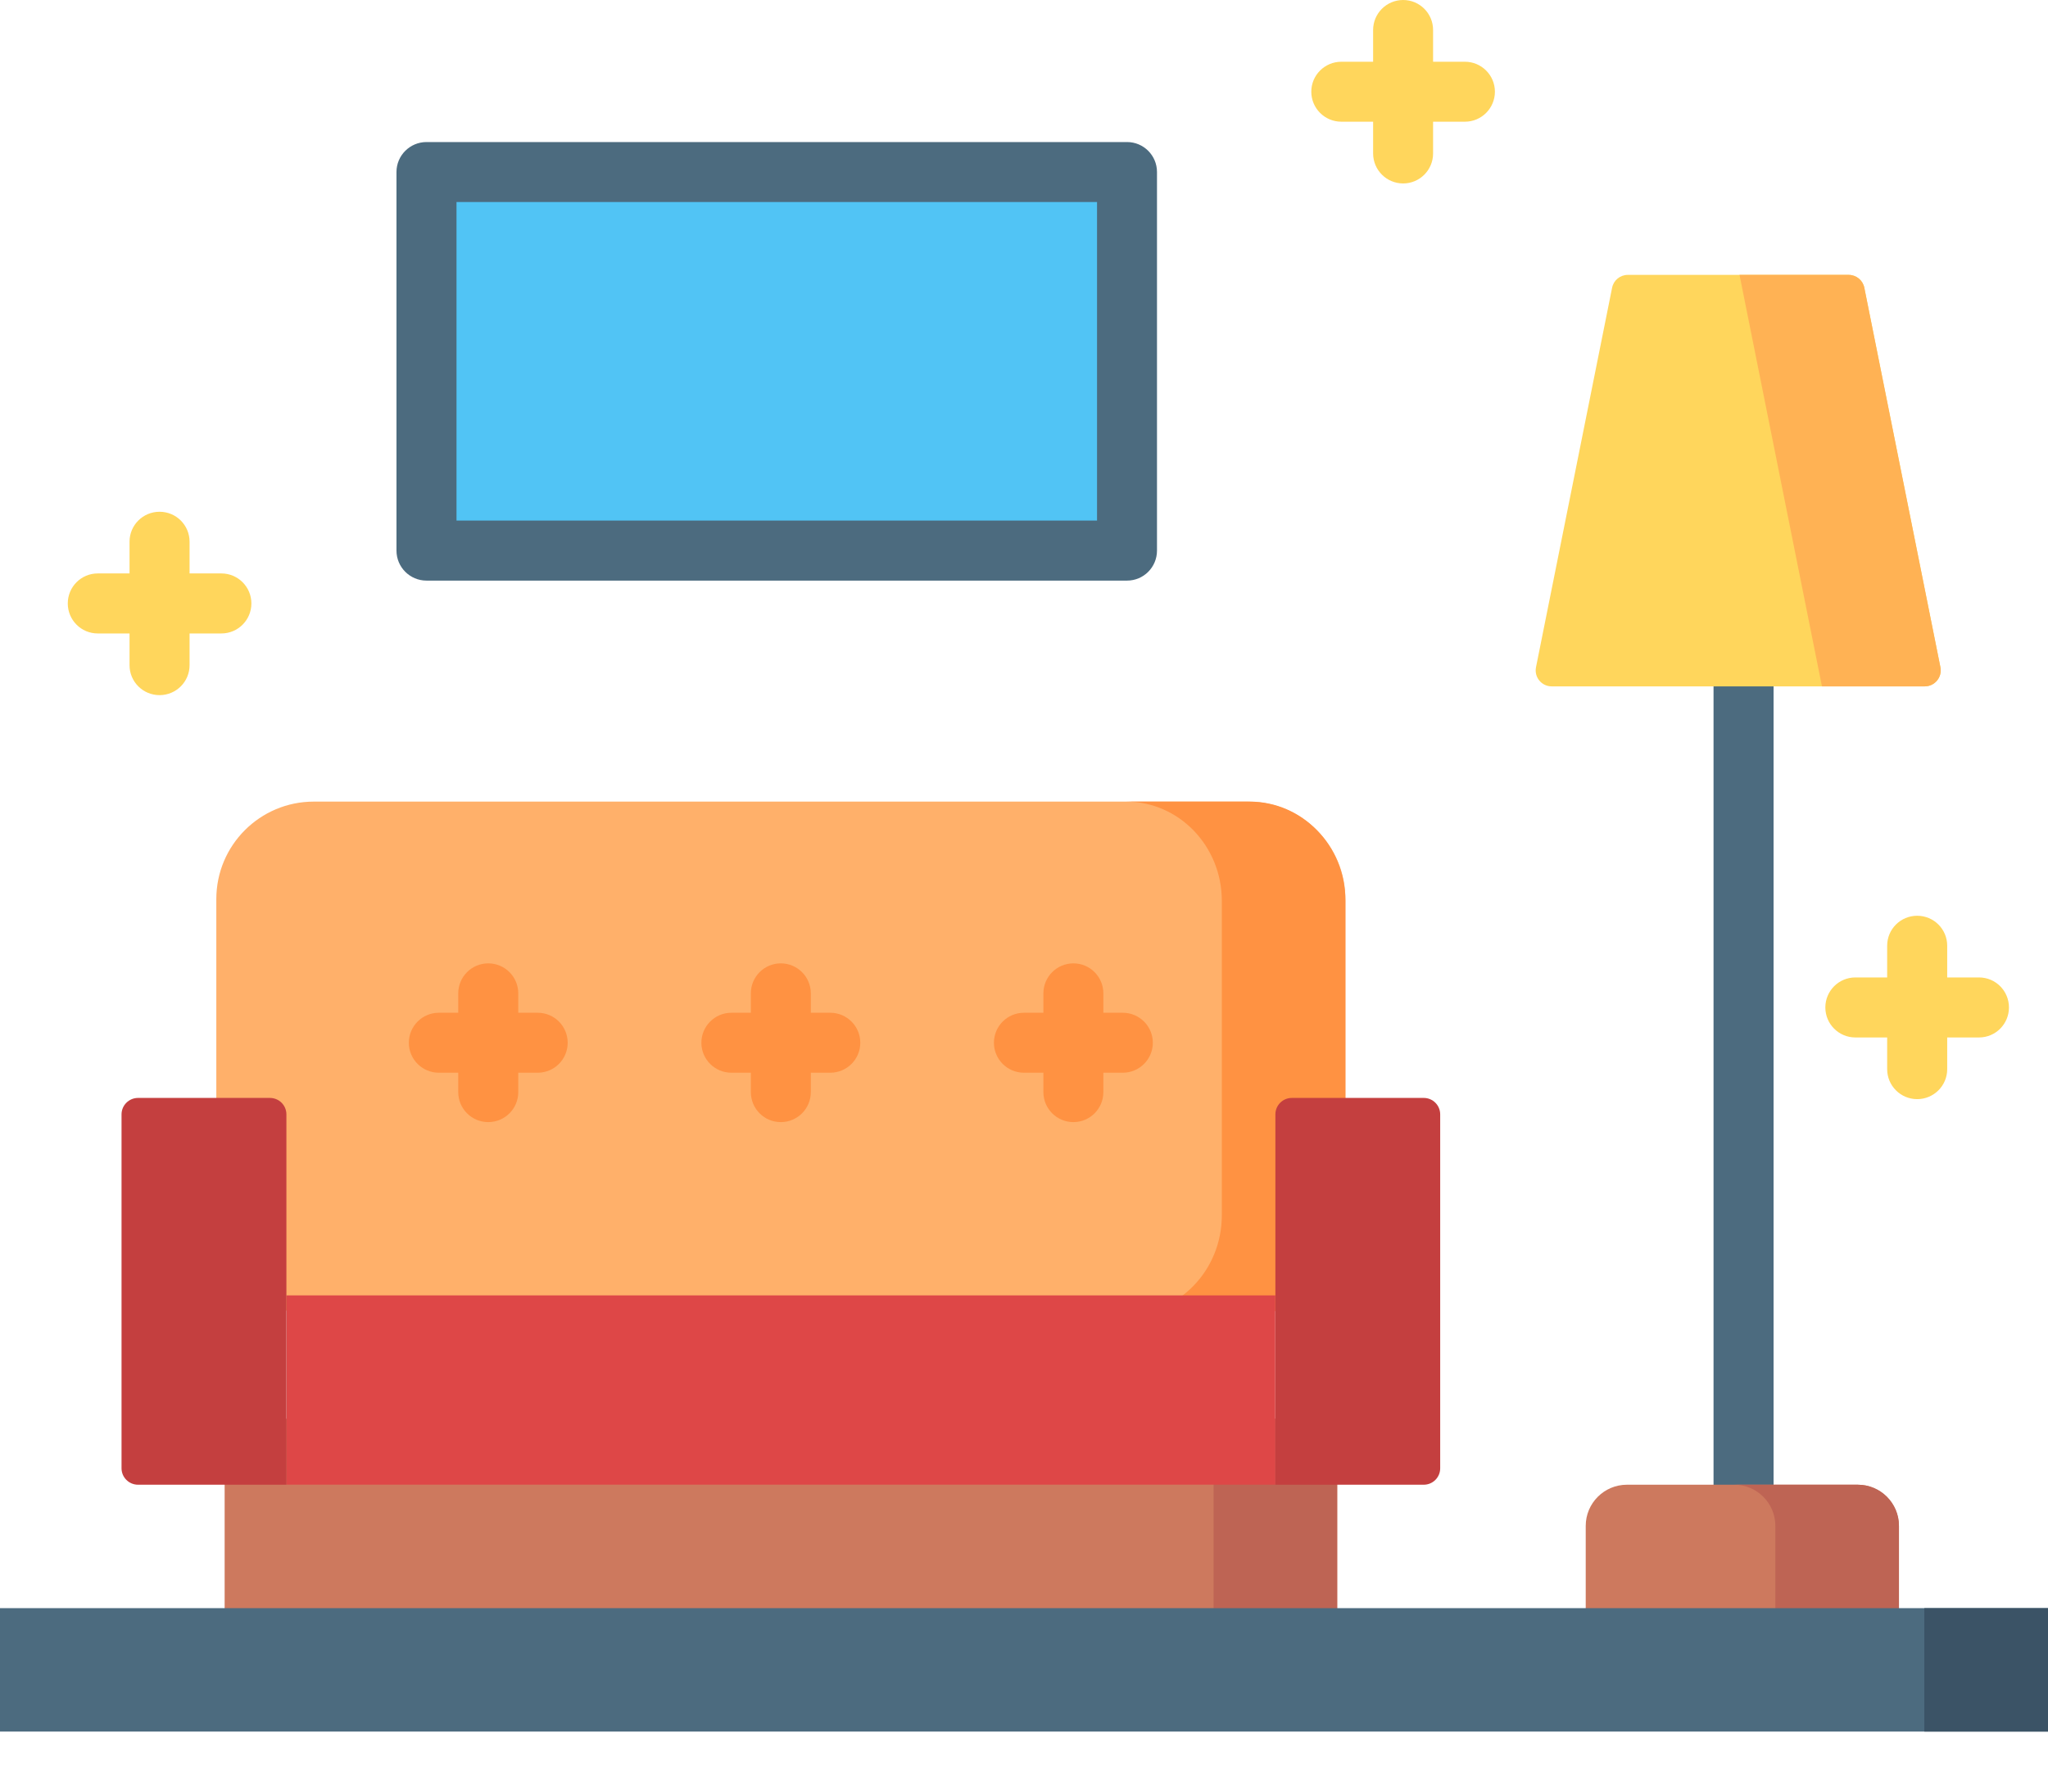 <svg width="32" height="28" viewBox="0 0 32 28" fill="none" xmlns="http://www.w3.org/2000/svg">
<path d="M27.243 24.494C26.984 24.494 26.774 24.284 26.774 24.025V9.906C26.774 9.647 26.984 9.438 27.243 9.438C27.502 9.438 27.712 9.647 27.712 9.906V24.025C27.712 24.284 27.502 24.494 27.243 24.494Z" fill="#4C6B7F"/>
<path d="M29.671 26.098H24.777V23.847C24.777 23.492 25.066 23.204 25.421 23.204H29.027C29.383 23.204 29.671 23.492 29.671 23.847V26.098Z" fill="#CD795E"/>
<path d="M29.027 23.204H27.096C27.451 23.204 27.74 23.491 27.74 23.847V26.098H29.671V23.847C29.671 23.492 29.383 23.204 29.027 23.204Z" fill="#BE6454"/>
<path d="M20.894 22.173H3.51V26.098H20.894V22.173Z" fill="#CD795E"/>
<path d="M20.893 22.173H18.962V26.098H20.893V22.173Z" fill="#BE6454"/>
<path d="M17.609 2.688H6.663V8.605H17.609V2.688Z" fill="#51C4F5"/>
<path d="M32 25.133H0V27.062H32V25.133Z" fill="#4C6B7F"/>
<path d="M32 25.133H30.068V27.062H32V25.133Z" fill="#3B5366"/>
<path d="M19.499 20.545H4.903C4.062 20.545 3.38 19.863 3.38 19.022V14.051C3.38 13.21 4.062 12.528 4.903 12.528H19.499C20.34 12.528 21.022 13.21 21.022 14.051V19.022C21.022 19.863 20.34 20.545 19.499 20.545Z" fill="#FFB06A"/>
<path d="M19.527 12.528H17.596C18.421 12.528 19.091 13.222 19.091 14.079V18.994C19.091 19.851 18.421 20.545 17.596 20.545H19.527C20.353 20.545 21.022 19.851 21.022 18.994V14.079C21.022 13.222 20.353 12.528 19.527 12.528Z" fill="#FF9242"/>
<path d="M30.074 10.727H24.245C24.087 10.727 23.969 10.583 24 10.428L25.189 4.497C25.212 4.38 25.315 4.296 25.434 4.296H28.885C29.004 4.296 29.107 4.38 29.13 4.497L30.319 10.428C30.35 10.582 30.231 10.727 30.074 10.727Z" fill="#FFD65C"/>
<path d="M28.885 4.296H27.18L28.468 10.727H30.073C30.231 10.727 30.35 10.583 30.319 10.428L29.13 4.497C29.107 4.38 29.004 4.296 28.885 4.296Z" fill="#FFB254"/>
<path d="M8.402 15.828H8.098V15.525C8.098 15.266 7.888 15.056 7.629 15.056C7.37 15.056 7.16 15.266 7.16 15.525V15.828H6.856C6.598 15.828 6.388 16.038 6.388 16.297C6.388 16.555 6.598 16.765 6.856 16.765H7.16V17.068C7.16 17.327 7.37 17.537 7.629 17.537C7.888 17.537 8.098 17.327 8.098 17.068V16.765H8.402C8.661 16.765 8.87 16.555 8.87 16.297C8.87 16.038 8.661 15.828 8.402 15.828Z" fill="#FF9242"/>
<path d="M17.544 15.828H17.24V15.525C17.24 15.266 17.031 15.056 16.772 15.056C16.513 15.056 16.303 15.266 16.303 15.525V15.828H15.999C15.74 15.828 15.53 16.038 15.53 16.297C15.53 16.555 15.74 16.765 15.999 16.765H16.303V17.068C16.303 17.327 16.513 17.537 16.772 17.537C17.031 17.537 17.24 17.327 17.24 17.068V16.765H17.544C17.803 16.765 18.013 16.555 18.013 16.297C18.013 16.038 17.803 15.828 17.544 15.828Z" fill="#FF9242"/>
<path d="M12.973 15.828H12.669V15.525C12.669 15.266 12.459 15.056 12.2 15.056C11.941 15.056 11.732 15.266 11.732 15.525V15.828H11.428C11.169 15.828 10.959 16.038 10.959 16.297C10.959 16.555 11.169 16.765 11.428 16.765H11.732V17.068C11.732 17.327 11.941 17.537 12.2 17.537C12.459 17.537 12.669 17.327 12.669 17.068V16.765H12.973C13.232 16.765 13.442 16.555 13.442 16.297C13.442 16.038 13.232 15.828 12.973 15.828Z" fill="#FF9242"/>
<path d="M19.927 20.245H4.475V23.203H19.927V20.245Z" fill="#DE4747"/>
<path d="M4.475 23.204H2.157C2.015 23.204 1.899 23.089 1.899 22.947V17.416C1.899 17.274 2.015 17.159 2.157 17.159H4.217C4.36 17.159 4.475 17.274 4.475 17.416V23.204Z" fill="#C43F3F"/>
<path d="M22.246 23.204H19.928V17.416C19.928 17.274 20.043 17.159 20.185 17.159H22.246C22.388 17.159 22.503 17.274 22.503 17.416V22.947C22.503 23.089 22.388 23.204 22.246 23.204Z" fill="#C43F3F"/>
<path d="M22.89 0.965H22.392V0.469C22.392 0.21 22.183 0 21.924 0C21.665 0 21.455 0.21 21.455 0.469V0.965H20.958C20.699 0.965 20.489 1.175 20.489 1.433C20.489 1.692 20.699 1.902 20.958 1.902H21.455V2.398C21.455 2.657 21.665 2.867 21.924 2.867C22.183 2.867 22.392 2.657 22.392 2.398V1.902H22.89C23.148 1.902 23.358 1.692 23.358 1.433C23.358 1.175 23.148 0.965 22.89 0.965Z" fill="#FFD65C"/>
<path d="M30.922 15.276H30.425V14.78C30.425 14.521 30.215 14.312 29.956 14.312C29.697 14.312 29.487 14.521 29.487 14.78V15.276H28.99C28.731 15.276 28.521 15.486 28.521 15.745C28.521 16.004 28.731 16.214 28.99 16.214H29.487V16.71C29.487 16.968 29.697 17.178 29.956 17.178C30.215 17.178 30.425 16.968 30.425 16.71V16.214H30.922C31.181 16.214 31.39 16.004 31.39 15.745C31.39 15.486 31.181 15.276 30.922 15.276Z" fill="#FFD65C"/>
<path d="M3.459 8.962H2.962V8.466C2.962 8.207 2.752 7.998 2.493 7.998C2.234 7.998 2.024 8.207 2.024 8.466V8.962H1.527C1.268 8.962 1.059 9.172 1.059 9.431C1.059 9.69 1.268 9.9 1.527 9.9H2.024V10.396C2.024 10.655 2.234 10.864 2.493 10.864C2.752 10.864 2.962 10.655 2.962 10.396V9.9H3.459C3.718 9.9 3.928 9.69 3.928 9.431C3.928 9.172 3.718 8.962 3.459 8.962Z" fill="#FFD65C"/>
<path d="M17.61 2.22H6.664C6.405 2.22 6.195 2.43 6.195 2.688V8.605C6.195 8.864 6.405 9.074 6.664 9.074H17.61C17.869 9.074 18.078 8.864 18.078 8.605V2.688C18.078 2.43 17.869 2.22 17.61 2.22ZM17.141 8.136H7.133V3.157H17.141V8.136Z" fill="#4C6B7F"/>
</svg>
